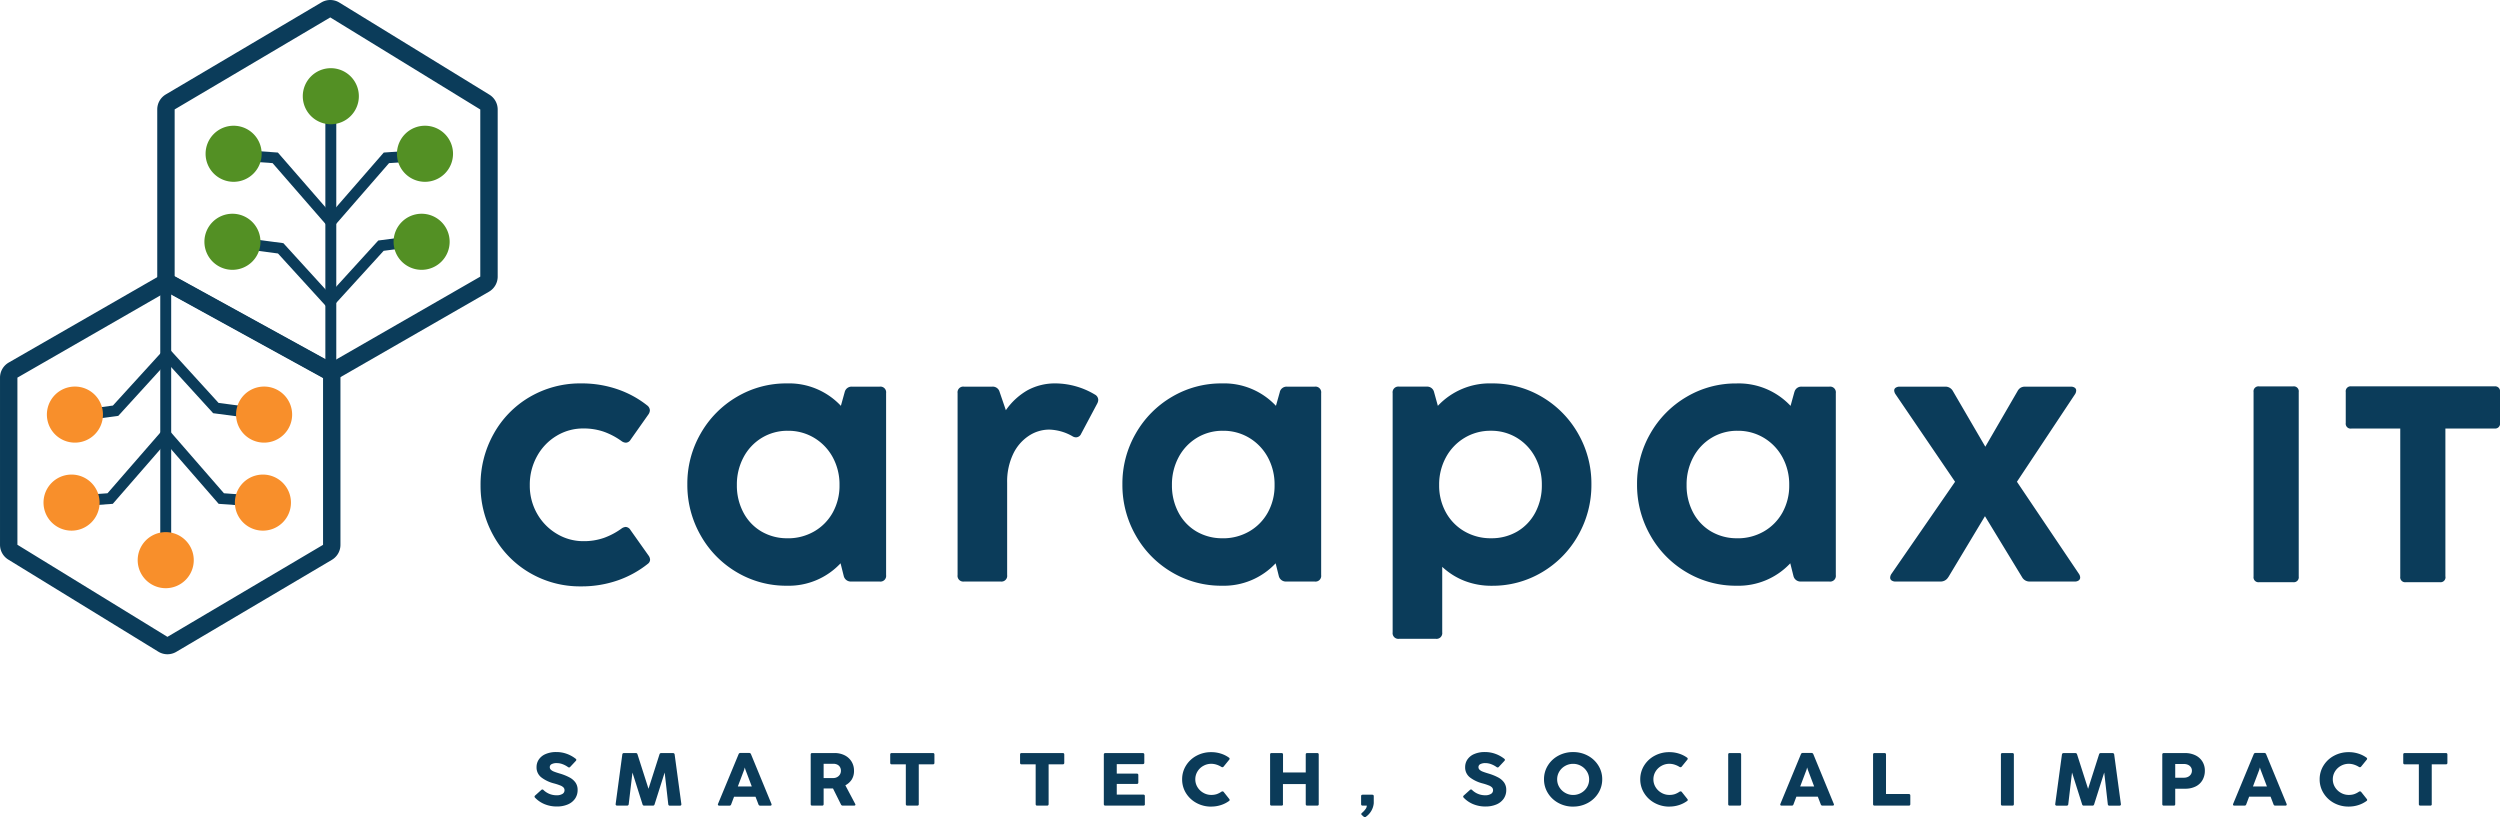 <svg xmlns="http://www.w3.org/2000/svg" xmlns:xlink="http://www.w3.org/1999/xlink" width="222.946" height="72.873" viewBox="0 0 222.946 72.873">
  <defs>
    <clipPath id="clip-path">
      <path id="Path_142" data-name="Path 142" d="M0,0H222.946V-72.873H0Z" fill="none"/>
    </clipPath>
  </defs>
  <g id="Group_197" data-name="Group 197" transform="translate(0 72.873)">
    <g id="Group_173" data-name="Group 173" clip-path="url(#clip-path)">
      <g id="Group_169" data-name="Group 169" transform="translate(29.9 -39.871)">
        <path id="Path_138" data-name="Path 138" d="M0,0,13.318-7.66a.775.775,0,0,0,.389-.673V-23.238a.775.775,0,0,0-.37-.661L-.042-32.111a.776.776,0,0,0-.8-.007L-14.72-23.912a.775.775,0,0,0-.381.668V-8.338a.777.777,0,0,0,.4.68L-.761.007A.776.776,0,0,0,0,0Z" fill="none" stroke="#0b3c5a" stroke-linejoin="round" stroke-width="1.552"/>
      </g>
      <g id="Group_170" data-name="Group 170" transform="translate(14.484 -47.529)">
        <path id="Path_139" data-name="Path 139" d="M0,0-13.318,7.66a.775.775,0,0,0-.389.673V23.238a.775.775,0,0,0,.37.661L.042,32.111a.776.776,0,0,0,.8.007L14.72,23.912a.775.775,0,0,0,.381-.668V8.338a.777.777,0,0,0-.4-.68L.761-.007A.776.776,0,0,0,0,0Z" fill="none" stroke="#0b3c5a" stroke-linejoin="round" stroke-width="1.552"/>
      </g>
      <g id="Group_171" data-name="Group 171" transform="translate(51.825 -20.581)">
        <path id="Path_140" data-name="Path 140" d="M0,0A9.791,9.791,0,0,0,3.261-.533a9.048,9.048,0,0,0,2.714-1.5.464.464,0,0,0,.173-.346A.677.677,0,0,0,6-2.765l-1.6-2.26A.53.53,0,0,0,3.974-5.3a.716.716,0,0,0-.374.144,6.3,6.3,0,0,1-1.577.835A5.406,5.406,0,0,1,.2-4.032a4.552,4.552,0,0,1-2.369-.655A4.881,4.881,0,0,1-3.924-6.479a5.021,5.021,0,0,1-.655-2.549,5.2,5.2,0,0,1,.648-2.584,4.8,4.8,0,0,1,1.742-1.815,4.552,4.552,0,0,1,2.376-.655,5.5,5.5,0,0,1,1.829.288,6.321,6.321,0,0,1,1.584.835.672.672,0,0,0,.388.144.5.5,0,0,0,.418-.259L6-15.334a.687.687,0,0,0,.13-.36.58.58,0,0,0-.245-.447,8.918,8.918,0,0,0-2.671-1.447A9.783,9.783,0,0,0,.029-18.1,8.9,8.9,0,0,0-4.6-16.882a8.674,8.674,0,0,0-3.211,3.3A9.2,9.2,0,0,0-8.97-9.028,9.106,9.106,0,0,0-7.811-4.507,8.683,8.683,0,0,0-4.6-1.217,8.848,8.848,0,0,0,0,0M23.51-17.35,23.164-16.1a6.334,6.334,0,0,0-4.823-2,8.616,8.616,0,0,0-4.457,1.2,8.864,8.864,0,0,0-3.225,3.269A8.924,8.924,0,0,0,9.471-9.1a9.048,9.048,0,0,0,1.181,4.543,8.821,8.821,0,0,0,3.218,3.29A8.6,8.6,0,0,0,18.341-.058a6.331,6.331,0,0,0,4.794-2l.288,1.152a.644.644,0,0,0,.648.475H26.62a.509.509,0,0,0,.576-.576V-17.235a.509.509,0,0,0-.576-.576H24.158a.627.627,0,0,0-.648.461m-5.1,13.059a4.507,4.507,0,0,1-2.326-.6,4.246,4.246,0,0,1-1.612-1.692,5.109,5.109,0,0,1-.584-2.455,5.143,5.143,0,0,1,.591-2.47,4.465,4.465,0,0,1,1.627-1.735,4.387,4.387,0,0,1,2.332-.633,4.459,4.459,0,0,1,2.347.633,4.537,4.537,0,0,1,1.656,1.735,5.051,5.051,0,0,1,.6,2.47,4.926,4.926,0,0,1-.6,2.448A4.4,4.4,0,0,1,20.781-4.9a4.643,4.643,0,0,1-2.368.612M42.354-18.1a5.127,5.127,0,0,0-2.563.619,5.969,5.969,0,0,0-1.915,1.771l-.561-1.641a.629.629,0,0,0-.648-.461h-2.52a.509.509,0,0,0-.576.576V-1.008a.509.509,0,0,0,.576.576h3.268a.509.509,0,0,0,.576-.576V-9.244a5.7,5.7,0,0,1,.533-2.556,3.974,3.974,0,0,1,1.4-1.627,3.31,3.31,0,0,1,1.814-.554,4.386,4.386,0,0,1,2.073.59.6.6,0,0,0,.332.1.508.508,0,0,0,.446-.317l1.44-2.706a.728.728,0,0,0,.086-.317.549.549,0,0,0-.3-.475,6.931,6.931,0,0,0-3.456-.994m19.954.749L61.962-16.1a6.332,6.332,0,0,0-4.823-2,8.618,8.618,0,0,0-4.457,1.2,8.864,8.864,0,0,0-3.225,3.269A8.924,8.924,0,0,0,48.269-9.1,9.048,9.048,0,0,0,49.45-4.557a8.821,8.821,0,0,0,3.218,3.29A8.6,8.6,0,0,0,57.139-.058a6.334,6.334,0,0,0,4.795-2l.287,1.152a.645.645,0,0,0,.648.475h2.549a.509.509,0,0,0,.576-.576V-17.235a.509.509,0,0,0-.576-.576H62.956a.627.627,0,0,0-.648.461m-5.1,13.059a4.509,4.509,0,0,1-2.326-.6,4.253,4.253,0,0,1-1.612-1.692,5.108,5.108,0,0,1-.583-2.455,5.143,5.143,0,0,1,.59-2.47,4.472,4.472,0,0,1,1.627-1.735,4.388,4.388,0,0,1,2.333-.633,4.462,4.462,0,0,1,2.347.633,4.542,4.542,0,0,1,1.655,1.735,5.04,5.04,0,0,1,.6,2.47,4.915,4.915,0,0,1-.6,2.448A4.4,4.4,0,0,1,59.579-4.9a4.643,4.643,0,0,1-2.368.612M81.224-18.1a6.332,6.332,0,0,0-4.823,2l-.346-1.253a.628.628,0,0,0-.648-.461H72.945a.509.509,0,0,0-.576.576V4.1a.51.51,0,0,0,.576.576h3.269A.51.51,0,0,0,76.79,4.1V-1.742A6.247,6.247,0,0,0,78.755-.5a6.6,6.6,0,0,0,2.469.446,8.6,8.6,0,0,0,4.471-1.209,8.821,8.821,0,0,0,3.218-3.29A9.048,9.048,0,0,0,90.094-9.1a8.924,8.924,0,0,0-1.188-4.528A8.864,8.864,0,0,0,85.681-16.9a8.618,8.618,0,0,0-4.457-1.2M81.152-4.291A4.643,4.643,0,0,1,78.784-4.9a4.4,4.4,0,0,1-1.663-1.691,4.926,4.926,0,0,1-.605-2.448,5.051,5.051,0,0,1,.605-2.47,4.537,4.537,0,0,1,1.656-1.735,4.458,4.458,0,0,1,2.346-.633,4.388,4.388,0,0,1,2.333.633,4.472,4.472,0,0,1,1.627,1.735,5.143,5.143,0,0,1,.59,2.47,5.108,5.108,0,0,1-.583,2.455,4.253,4.253,0,0,1-1.612,1.692,4.509,4.509,0,0,1-2.326.6M108.2-17.35l-.346,1.253a6.332,6.332,0,0,0-4.823-2,8.618,8.618,0,0,0-4.457,1.2,8.864,8.864,0,0,0-3.225,3.269A8.924,8.924,0,0,0,94.165-9.1a9.048,9.048,0,0,0,1.181,4.543,8.821,8.821,0,0,0,3.218,3.29,8.6,8.6,0,0,0,4.471,1.209,6.331,6.331,0,0,0,4.794-2l.288,1.152a.645.645,0,0,0,.648.475h2.549a.509.509,0,0,0,.576-.576V-17.235a.509.509,0,0,0-.576-.576h-2.462a.627.627,0,0,0-.648.461m-5.1,13.059a4.509,4.509,0,0,1-2.326-.6,4.253,4.253,0,0,1-1.612-1.692,5.108,5.108,0,0,1-.583-2.455,5.143,5.143,0,0,1,.59-2.47,4.465,4.465,0,0,1,1.627-1.735,4.388,4.388,0,0,1,2.333-.633,4.458,4.458,0,0,1,2.346.633,4.537,4.537,0,0,1,1.656,1.735,5.051,5.051,0,0,1,.6,2.47,4.926,4.926,0,0,1-.6,2.448A4.4,4.4,0,0,1,105.475-4.9a4.643,4.643,0,0,1-2.368.612m18.815,3.47,3.269-5.442L128.5-.821a.754.754,0,0,0,.692.389h4a.567.567,0,0,0,.36-.1.312.312,0,0,0,.13-.259.607.607,0,0,0-.115-.331L128.042-9.33l5.169-7.79a.623.623,0,0,0,.115-.345.293.293,0,0,0-.13-.252.6.6,0,0,0-.36-.094h-4.06a.776.776,0,0,0-.4.094.779.779,0,0,0-.274.295l-2.879,4.967-2.894-4.967a.754.754,0,0,0-.692-.389H117.6a.634.634,0,0,0-.367.094.288.288,0,0,0-.137.252.674.674,0,0,0,.129.345l5.3,7.79-5.658,8.193a.629.629,0,0,0-.13.359.293.293,0,0,0,.13.252.6.6,0,0,0,.359.094h4a.773.773,0,0,0,.691-.389" fill="#0b3c5a"/>
      </g>
      <g id="Group_172" data-name="Group 172" transform="translate(204.997 -21.454)">
        <path id="Path_141" data-name="Path 141" d="M0,0V-16.461a.44.44,0,0,0-.5-.5H-3.528a.439.439,0,0,0-.5.5V0a.439.439,0,0,0,.5.5H-.5A.44.44,0,0,0,0,0M13.079,0V-13.206h4.373a.439.439,0,0,0,.5-.5v-2.758a.44.44,0,0,0-.5-.5H4.693a.44.44,0,0,0-.5.5V-13.7a.439.439,0,0,0,.5.5H9.054V0a.439.439,0,0,0,.5.5h3.031a.44.44,0,0,0,.5-.5" fill="#0b3c5a"/>
      </g>
    </g>
    <g id="Group_174" data-name="Group 174" transform="translate(22.047 -51.122)">
      <path id="Path_143" data-name="Path 143" d="M0,0,2.983.394l4.6,5.048" fill="none" stroke="#0b3c5a" stroke-width="0.974"/>
    </g>
    <g id="Group_175" data-name="Group 175" transform="translate(37.227 -58.997)">
      <path id="Path_144" data-name="Path 144" d="M0,0-2.769.2-7.845,6.034" fill="none" stroke="#0b3c5a" stroke-width="0.974"/>
    </g>
    <g id="Group_176" data-name="Group 176" transform="translate(29.502 -40.307)">
      <path id="Path_145" data-name="Path 145" d="M0,0V-24.535" fill="none" stroke="#0b3c5a" stroke-width="0.974"/>
    </g>
    <g id="Group_177" data-name="Group 177" transform="translate(21.776 -58.997)">
      <path id="Path_146" data-name="Path 146" d="M0,0,2.769.2,7.845,6.034" fill="none" stroke="#0b3c5a" stroke-width="0.974"/>
    </g>
    <g id="Group_178" data-name="Group 178" transform="translate(36.956 -51.359)">
      <path id="Path_147" data-name="Path 147" d="M0,0-2.983.394l-4.6,5.048" fill="none" stroke="#0b3c5a" stroke-width="0.974"/>
    </g>
    <g id="Group_184" data-name="Group 184" clip-path="url(#clip-path)">
      <g id="Group_179" data-name="Group 179" transform="translate(20.834 -56.66)">
        <path id="Path_148" data-name="Path 148" d="M0,0A2.5,2.5,0,0,1-2.5-2.5,2.5,2.5,0,0,1,0-5,2.5,2.5,0,0,1,2.5-2.5,2.5,2.5,0,0,1,0,0" fill="#539024"/>
      </g>
      <g id="Group_180" data-name="Group 180" transform="translate(20.729 -48.811)">
        <path id="Path_149" data-name="Path 149" d="M0,0A2.5,2.5,0,0,1-2.5-2.5,2.5,2.5,0,0,1,0-5,2.5,2.5,0,0,1,2.5-2.5,2.5,2.5,0,0,1,0,0" fill="#539024"/>
      </g>
      <g id="Group_181" data-name="Group 181" transform="translate(37.599 -48.811)">
        <path id="Path_150" data-name="Path 150" d="M0,0A2.5,2.5,0,0,1-2.5-2.5,2.5,2.5,0,0,1,0-5,2.5,2.5,0,0,1,2.5-2.5,2.5,2.5,0,0,1,0,0" fill="#539024"/>
      </g>
      <g id="Group_182" data-name="Group 182" transform="translate(37.9 -56.66)">
        <path id="Path_151" data-name="Path 151" d="M0,0A2.5,2.5,0,0,1-2.5-2.5,2.5,2.5,0,0,1,0-5,2.5,2.5,0,0,1,2.5-2.5,2.5,2.5,0,0,1,0,0" fill="#539024"/>
      </g>
      <g id="Group_183" data-name="Group 183" transform="translate(29.502 -61.792)">
        <path id="Path_152" data-name="Path 152" d="M0,0A2.5,2.5,0,0,1-2.5-2.5,2.5,2.5,0,0,1,0-5,2.5,2.5,0,0,1,2.5-2.5,2.5,2.5,0,0,1,0,0" fill="#539024"/>
      </g>
    </g>
    <g id="Group_185" data-name="Group 185" transform="translate(22.233 -36.089)">
      <path id="Path_154" data-name="Path 154" d="M0,0-2.983-.394l-4.6-5.048" fill="none" stroke="#0b3c5a" stroke-width="0.974"/>
    </g>
    <g id="Group_186" data-name="Group 186" transform="translate(7.054 -28.213)">
      <path id="Path_155" data-name="Path 155" d="M0,0,2.769-.2,7.845-6.034" fill="none" stroke="#0b3c5a" stroke-width="0.974"/>
    </g>
    <g id="Group_187" data-name="Group 187" transform="translate(14.779 -46.903)">
      <path id="Path_156" data-name="Path 156" d="M0,0V24.535" fill="none" stroke="#0b3c5a" stroke-width="0.974"/>
    </g>
    <g id="Group_188" data-name="Group 188" transform="translate(22.504 -28.213)">
      <path id="Path_157" data-name="Path 157" d="M0,0-2.769-.2-7.845-6.034" fill="none" stroke="#0b3c5a" stroke-width="0.974"/>
    </g>
    <g id="Group_189" data-name="Group 189" transform="translate(7.325 -35.852)">
      <path id="Path_158" data-name="Path 158" d="M0,0,2.983-.394l4.6-5.048" fill="none" stroke="#0b3c5a" stroke-width="0.974"/>
    </g>
    <g id="Group_196" data-name="Group 196" clip-path="url(#clip-path)">
      <g id="Group_190" data-name="Group 190" transform="translate(23.447 -30.551)">
        <path id="Path_159" data-name="Path 159" d="M0,0A2.5,2.5,0,0,1,2.5,2.5,2.5,2.5,0,0,1,0,5,2.5,2.5,0,0,1,0,0" fill="#f88f2b"/>
      </g>
      <g id="Group_191" data-name="Group 191" transform="translate(23.552 -38.4)">
        <path id="Path_160" data-name="Path 160" d="M0,0A2.5,2.5,0,0,1,2.5,2.5,2.5,2.5,0,0,1,0,5,2.5,2.5,0,0,1,0,0" fill="#f88f2b"/>
      </g>
      <g id="Group_192" data-name="Group 192" transform="translate(6.681 -38.4)">
        <path id="Path_161" data-name="Path 161" d="M0,0A2.5,2.5,0,0,1,2.5,2.5,2.5,2.5,0,0,1,0,5,2.5,2.5,0,0,1,0,0" fill="#f88f2b"/>
      </g>
      <g id="Group_193" data-name="Group 193" transform="translate(6.38 -30.551)">
        <path id="Path_162" data-name="Path 162" d="M0,0A2.5,2.5,0,0,1,2.5,2.5,2.5,2.5,0,0,1,0,5,2.5,2.5,0,0,1,0,0" fill="#f88f2b"/>
      </g>
      <g id="Group_194" data-name="Group 194" transform="translate(14.779 -25.419)">
        <path id="Path_163" data-name="Path 163" d="M0,0A2.5,2.5,0,0,1,2.5,2.5,2.5,2.5,0,0,1,0,5,2.5,2.5,0,0,1,0,0" fill="#f88f2b"/>
      </g>
      <g id="Group_195" data-name="Group 195" transform="translate(49.659 -0.951)">
        <path id="Path_164" data-name="Path 164" d="M0,0A2.437,2.437,0,0,0,.968-.18,1.476,1.476,0,0,0,1.62-.694a1.335,1.335,0,0,0,.232-.778,1.123,1.123,0,0,0-.189-.661,1.511,1.511,0,0,0-.524-.454,4.651,4.651,0,0,0-.847-.344L.2-2.958c-.211-.064-.37-.118-.475-.162a.786.786,0,0,1-.255-.157.306.306,0,0,1-.1-.232.29.29,0,0,1,.165-.268A.944.944,0,0,1,0-3.869a1.449,1.449,0,0,1,.522.1,2.048,2.048,0,0,1,.471.252.169.169,0,0,0,.1.036.135.135,0,0,0,.1-.053l.5-.534a.142.142,0,0,0,.043-.094.116.116,0,0,0-.054-.093,2.824,2.824,0,0,0-.792-.439,2.685,2.685,0,0,0-.928-.162,2.339,2.339,0,0,0-.972.182,1.366,1.366,0,0,0-.6.486,1.189,1.189,0,0,0-.2.667,1.116,1.116,0,0,0,.456.948,3.128,3.128,0,0,0,1.075.508,4.846,4.846,0,0,1,.586.19A.789.789,0,0,1,.6-1.688a.358.358,0,0,1,.084.239A.371.371,0,0,1,.5-1.123.968.968,0,0,1-.025-1a1.693,1.693,0,0,1-.623-.118,1.632,1.632,0,0,1-.541-.349.137.137,0,0,0-.1-.05.14.14,0,0,0-.1.043l-.548.494a.14.14,0,0,0-.053.1.137.137,0,0,0,.042.09A2.469,2.469,0,0,0-1.074-.2,2.835,2.835,0,0,0,0,0M6.408-.2l.334-2.827.9,2.841A.147.147,0,0,0,7.8-.077h.758A.147.147,0,0,0,8.715-.19l.9-2.841L9.936-.2a.135.135,0,0,0,.15.127h.883a.146.146,0,0,0,.107-.037.125.125,0,0,0,.028-.1l-.6-4.43a.13.13,0,0,0-.048-.091.161.161,0,0,0-.105-.032H9.31a.147.147,0,0,0-.157.113L8.174-1.579,7.191-4.654a.147.147,0,0,0-.157-.113H5.991a.161.161,0,0,0-.105.032.13.13,0,0,0-.048.091L5.243-.217a.122.122,0,0,0,.029.1.141.141,0,0,0,.107.037h.879A.134.134,0,0,0,6.408-.2M19.139-.23,17.312-4.667a.163.163,0,0,0-.167-.107h-.773a.161.161,0,0,0-.163.107L14.371-.23a.17.17,0,0,0-.01.056A.083.083,0,0,0,14.4-.1a.144.144,0,0,0,.09.025h.894a.152.152,0,0,0,.16-.11l.26-.688h1.912l.264.688a.155.155,0,0,0,.16.11h.894A.141.141,0,0,0,19.118-.1a.086.086,0,0,0,.032-.072.173.173,0,0,0-.011-.056m-3-1.556.57-1.506.049-.19.057.19.57,1.506ZM22.78-.077h.869c.095,0,.142-.044.142-.133v-1.4h.645q.124,0,.189,0l.712,1.432a.172.172,0,0,0,.167.1h1A.163.163,0,0,0,26.592-.1a.076.076,0,0,0,.034-.064.16.16,0,0,0-.022-.07L25.728-1.89a1.494,1.494,0,0,0,.572-.52,1.43,1.43,0,0,0,.2-.778,1.531,1.531,0,0,0-.221-.821,1.515,1.515,0,0,0-.616-.558,1.989,1.989,0,0,0-.908-.2H22.78c-.1,0-.142.044-.142.133V-.21c0,.089.047.133.142.133m1.873-2.46h-.862V-3.809h.873a.784.784,0,0,1,.34.072.563.563,0,0,1,.24.213.63.63,0,0,1,.089.339.634.634,0,0,1-.087.326A.636.636,0,0,1,25-2.624a.706.706,0,0,1-.351.087M32.275-.21V-3.759h1.253c.1,0,.143-.044.143-.134v-.741c0-.089-.048-.133-.143-.133H29.872c-.095,0-.143.044-.143.133v.741c0,.09.048.134.143.134h1.249V-.21c0,.089.048.133.143.133h.869c.1,0,.142-.044.142-.133m11.58,0V-3.759h1.254c.094,0,.142-.044.142-.134v-.741c0-.089-.048-.133-.142-.133H41.452c-.1,0-.143.044-.143.133v.741c0,.09.048.134.143.134H42.7V-.21c0,.089.047.133.142.133h.869c.095,0,.142-.044.142-.133m8.584,0V-.928c0-.089-.048-.134-.143-.134H49.932V-2.01h1.78c.095,0,.143-.044.143-.133V-2.8c0-.089-.048-.134-.143-.134h-1.78v-.844h2.314c.1,0,.143-.045.143-.134v-.718c0-.089-.048-.133-.143-.133H48.921c-.1,0-.143.044-.143.133V-.21c0,.089.048.133.143.133H52.3c.095,0,.143-.044.143-.133m5.916.217a2.764,2.764,0,0,0,.851-.131,2.576,2.576,0,0,0,.737-.37A.11.11,0,0,0,60-.581a.164.164,0,0,0-.039-.093l-.491-.618a.139.139,0,0,0-.11-.057.181.181,0,0,0-.093.03,1.74,1.74,0,0,1-.436.221,1.56,1.56,0,0,1-.472.066,1.4,1.4,0,0,1-.7-.185,1.421,1.421,0,0,1-.523-.5,1.318,1.318,0,0,1-.2-.706,1.322,1.322,0,0,1,.194-.7,1.4,1.4,0,0,1,.521-.5,1.423,1.423,0,0,1,.709-.184,1.515,1.515,0,0,1,.47.075,1.91,1.91,0,0,1,.431.2.181.181,0,0,0,.092.03.141.141,0,0,0,.107-.056l.5-.615a.134.134,0,0,0,.036-.086.123.123,0,0,0-.061-.1,2.526,2.526,0,0,0-.728-.36,2.8,2.8,0,0,0-.849-.127,2.715,2.715,0,0,0-1.317.322,2.446,2.446,0,0,0-.937.878,2.293,2.293,0,0,0-.342,1.224A2.3,2.3,0,0,0,56.1-1.2a2.478,2.478,0,0,0,.938.884,2.7,2.7,0,0,0,1.314.326m6.4-.217V-2h2.033V-.21c0,.089.048.133.143.133h.872c.1,0,.143-.044.143-.133V-4.634c0-.089-.048-.133-.143-.133h-.872c-.1,0-.143.044-.143.133v1.6H64.759v-1.6c0-.089-.047-.133-.142-.133h-.869c-.1,0-.142.044-.142.133V-.21c0,.089.047.133.142.133h.869c.1,0,.142-.044.142-.133M72.16.908A1.659,1.659,0,0,0,72.851-.3V-.918c0-.089-.047-.134-.142-.134h-.844c-.1,0-.143.045-.143.134V-.21c0,.089.048.133.143.133h.363v.03a.517.517,0,0,1-.11.277,1.89,1.89,0,0,1-.324.344.128.128,0,0,0-.054.094.122.122,0,0,0,.054.1l.163.144a.141.141,0,0,0,.2,0M82.815,0a2.44,2.44,0,0,0,.968-.18,1.487,1.487,0,0,0,.652-.514,1.335,1.335,0,0,0,.231-.778,1.13,1.13,0,0,0-.188-.661,1.511,1.511,0,0,0-.524-.454,4.651,4.651,0,0,0-.847-.344l-.089-.027c-.212-.064-.37-.118-.476-.162a.792.792,0,0,1-.254-.157.306.306,0,0,1-.1-.232.29.29,0,0,1,.165-.268.944.944,0,0,1,.458-.092,1.44,1.44,0,0,1,.521.1,2.055,2.055,0,0,1,.472.252.164.164,0,0,0,.1.036.135.135,0,0,0,.1-.053l.5-.534a.14.14,0,0,0,.042-.094.114.114,0,0,0-.053-.093,2.824,2.824,0,0,0-.792-.439,2.685,2.685,0,0,0-.928-.162,2.339,2.339,0,0,0-.972.182,1.366,1.366,0,0,0-.6.486,1.189,1.189,0,0,0-.2.667,1.115,1.115,0,0,0,.455.948,3.142,3.142,0,0,0,1.076.508,4.761,4.761,0,0,1,.585.19.786.786,0,0,1,.289.185.362.362,0,0,1,.083.239.37.37,0,0,1-.183.326A.968.968,0,0,1,82.79-1a1.689,1.689,0,0,1-.623-.118,1.632,1.632,0,0,1-.541-.349.138.138,0,0,0-.1-.05.14.14,0,0,0-.1.043l-.548.494a.142.142,0,0,0-.054.1.139.139,0,0,0,.043.09,2.461,2.461,0,0,0,.874.591,2.835,2.835,0,0,0,1.074.2m7.814.007a2.7,2.7,0,0,0,1.314-.326,2.478,2.478,0,0,0,.938-.884,2.3,2.3,0,0,0,.344-1.227,2.286,2.286,0,0,0-.344-1.224,2.463,2.463,0,0,0-.938-.878,2.714,2.714,0,0,0-1.314-.322,2.715,2.715,0,0,0-1.317.322,2.446,2.446,0,0,0-.937.878,2.293,2.293,0,0,0-.342,1.224A2.3,2.3,0,0,0,88.377-1.2a2.478,2.478,0,0,0,.938.884,2.689,2.689,0,0,0,1.314.326m0-1.039a1.4,1.4,0,0,1-.7-.185,1.421,1.421,0,0,1-.523-.5,1.318,1.318,0,0,1-.2-.706,1.322,1.322,0,0,1,.194-.7,1.4,1.4,0,0,1,.521-.5,1.423,1.423,0,0,1,.709-.184,1.411,1.411,0,0,1,.705.184,1.415,1.415,0,0,1,.523.5,1.315,1.315,0,0,1,.2.7,1.346,1.346,0,0,1-.194.708,1.4,1.4,0,0,1-.522.5,1.426,1.426,0,0,1-.708.183M99.212.007a2.759,2.759,0,0,0,.851-.131,2.576,2.576,0,0,0,.737-.37.112.112,0,0,0,.054-.087.159.159,0,0,0-.04-.093l-.491-.618a.139.139,0,0,0-.11-.057.181.181,0,0,0-.093.03,1.74,1.74,0,0,1-.436.221,1.56,1.56,0,0,1-.472.066,1.407,1.407,0,0,1-.7-.185,1.421,1.421,0,0,1-.523-.5,1.318,1.318,0,0,1-.2-.706,1.331,1.331,0,0,1,.194-.7,1.4,1.4,0,0,1,.522-.5,1.416,1.416,0,0,1,.708-.184,1.515,1.515,0,0,1,.47.075,1.89,1.89,0,0,1,.431.2.181.181,0,0,0,.093.03.139.139,0,0,0,.106-.056l.5-.615a.134.134,0,0,0,.036-.086.125.125,0,0,0-.06-.1,2.532,2.532,0,0,0-.729-.36,2.8,2.8,0,0,0-.849-.127,2.715,2.715,0,0,0-1.317.322,2.446,2.446,0,0,0-.937.878,2.3,2.3,0,0,0-.341,1.224A2.3,2.3,0,0,0,96.96-1.2a2.478,2.478,0,0,0,.938.884,2.7,2.7,0,0,0,1.314.326m6.4-.217V-4.634c0-.089-.047-.133-.142-.133h-.869c-.1,0-.142.044-.142.133V-.21c0,.089.047.133.142.133h.869c.1,0,.142-.044.142-.133m8.263-.02-1.826-4.437a.165.165,0,0,0-.168-.107h-.772a.161.161,0,0,0-.164.107L109.112-.23a.173.173,0,0,0-.011.056.083.083,0,0,0,.034.072.147.147,0,0,0,.091.025h.893a.153.153,0,0,0,.161-.11l.259-.688h1.912l.264.688a.155.155,0,0,0,.16.11h.894a.139.139,0,0,0,.089-.025.086.086,0,0,0,.032-.072.173.173,0,0,0-.011-.056m-3-1.556.57-1.506.05-.19.057.19.569,1.506ZM120.7-.21V-.978c0-.089-.048-.134-.142-.134h-2.026V-4.634c0-.089-.048-.133-.143-.133h-.869c-.095,0-.142.044-.142.133V-.21c0,.089.047.133.142.133h3.038c.094,0,.142-.044.142-.133m9.234,0V-4.634c0-.089-.048-.133-.143-.133h-.868c-.1,0-.143.044-.143.133V-.21c0,.089.048.133.143.133h.868c.1,0,.143-.044.143-.133m4.851.006.335-2.827.9,2.841a.147.147,0,0,0,.157.113h.758a.147.147,0,0,0,.157-.113l.9-2.841.32,2.831a.135.135,0,0,0,.15.127h.883a.142.142,0,0,0,.106-.037.122.122,0,0,0,.029-.1l-.6-4.43a.13.13,0,0,0-.048-.091.164.164,0,0,0-.1-.032h-1.044a.146.146,0,0,0-.156.113l-.979,3.075-.983-3.075a.147.147,0,0,0-.157-.113h-1.043a.16.16,0,0,0-.1.032.13.13,0,0,0-.048.091l-.6,4.427a.119.119,0,0,0,.029.1.138.138,0,0,0,.106.037h.88a.133.133,0,0,0,.149-.127m9.538-.006V-1.586h.876a2.058,2.058,0,0,0,.945-.2,1.428,1.428,0,0,0,.609-.569,1.668,1.668,0,0,0,.212-.848,1.506,1.506,0,0,0-.219-.806,1.493,1.493,0,0,0-.623-.556,2.1,2.1,0,0,0-.938-.2h-1.873c-.1,0-.143.044-.143.133V-.21c0,.089.048.133.143.133h.869c.094,0,.142-.044.142-.133m.783-2.357h-.783V-3.789h.787a.832.832,0,0,1,.359.075.6.6,0,0,1,.251.21.54.54,0,0,1,.091.309.591.591,0,0,1-.091.324.61.61,0,0,1-.252.224.812.812,0,0,1-.362.08m9.15,2.337-1.827-4.437a.163.163,0,0,0-.167-.107h-.773a.162.162,0,0,0-.164.107L149.488-.23a.173.173,0,0,0-.011.056.085.085,0,0,0,.034.072.149.149,0,0,0,.091.025h.894a.152.152,0,0,0,.16-.11l.26-.688h1.912l.263.688a.156.156,0,0,0,.161.11h.893a.139.139,0,0,0,.089-.025.084.084,0,0,0,.032-.072.17.17,0,0,0-.01-.056m-3-1.556.569-1.506.05-.19.057.19.57,1.506ZM159.8.007a2.759,2.759,0,0,0,.851-.131,2.563,2.563,0,0,0,.737-.37.112.112,0,0,0,.054-.087.164.164,0,0,0-.039-.093l-.492-.618a.137.137,0,0,0-.11-.057.181.181,0,0,0-.093.03,1.739,1.739,0,0,1-.436.221,1.56,1.56,0,0,1-.472.066,1.407,1.407,0,0,1-.7-.185,1.421,1.421,0,0,1-.523-.5,1.318,1.318,0,0,1-.2-.706,1.331,1.331,0,0,1,.194-.7,1.4,1.4,0,0,1,.522-.5,1.416,1.416,0,0,1,.708-.184,1.515,1.515,0,0,1,.47.075,1.89,1.89,0,0,1,.431.2.181.181,0,0,0,.093.03.143.143,0,0,0,.107-.056l.5-.615a.138.138,0,0,0,.035-.086.125.125,0,0,0-.06-.1,2.532,2.532,0,0,0-.729-.36,2.8,2.8,0,0,0-.849-.127,2.715,2.715,0,0,0-1.317.322,2.446,2.446,0,0,0-.937.878,2.3,2.3,0,0,0-.341,1.224,2.3,2.3,0,0,0,.343,1.227,2.478,2.478,0,0,0,.938.884A2.7,2.7,0,0,0,159.8.007M167.2-.21V-3.759h1.254c.1,0,.142-.044.142-.134v-.741c0-.089-.047-.133-.142-.133H164.8c-.1,0-.142.044-.142.133v.741c0,.09.047.134.142.134h1.25V-.21c0,.089.047.133.142.133h.869c.095,0,.142-.044.142-.133" fill="#0b3b59"/>
      </g>
    </g>
  </g>
</svg>
